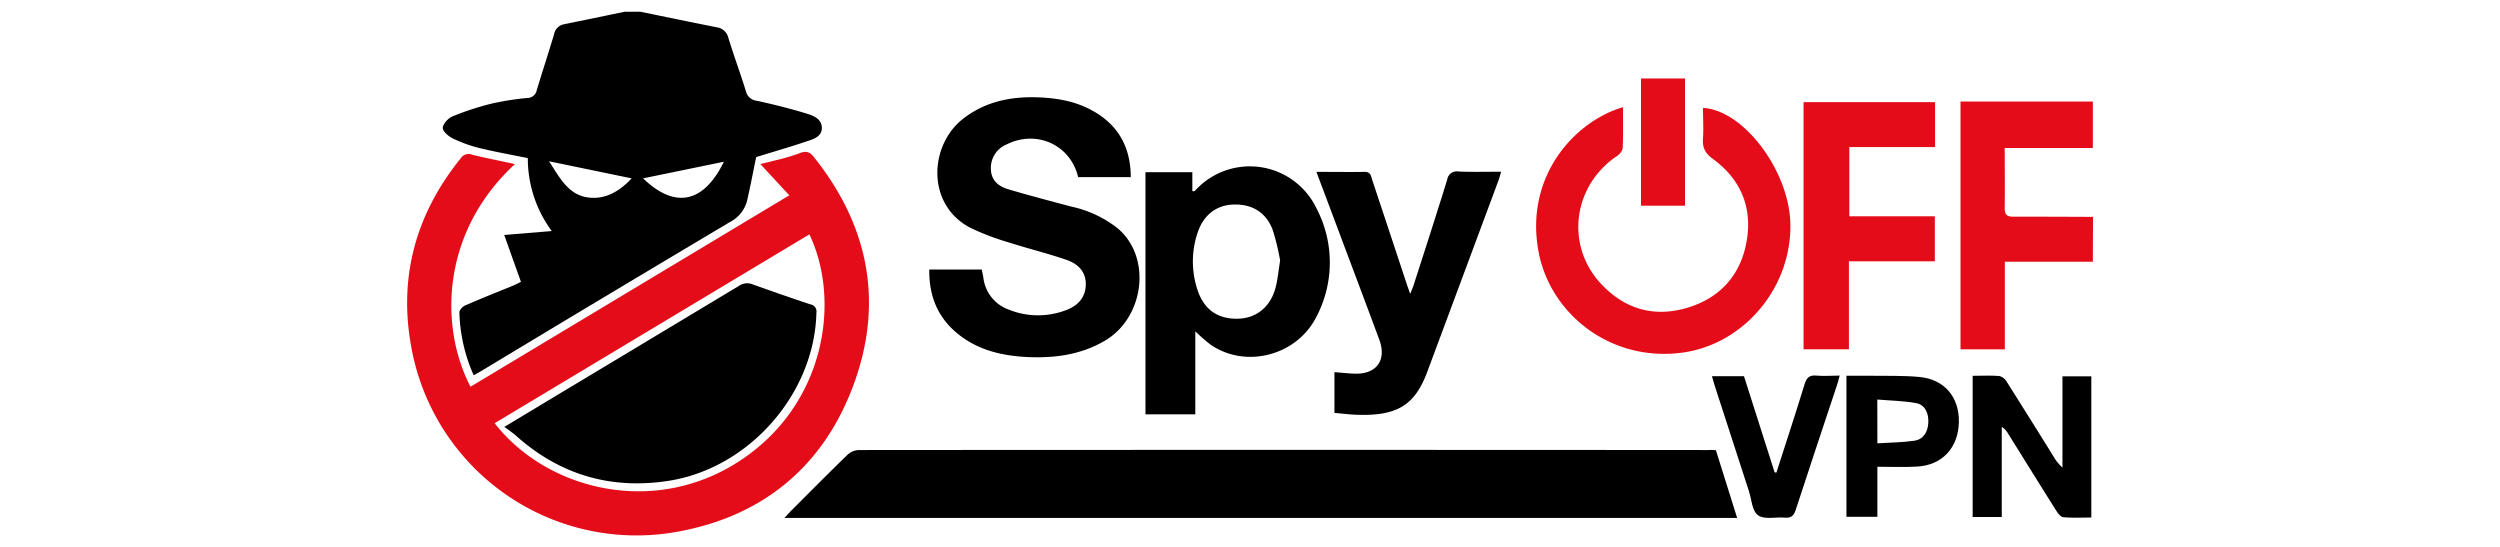 <svg id="Capa_1" data-name="Capa 1" xmlns="http://www.w3.org/2000/svg" viewBox="0 0 640 140"><path d="M163.9,3c6.55,1.34,13.09,2.7,19.65,4a3.52,3.52,0,0,1,2.94,2.79c1.4,4.56,3.06,9,4.47,13.6a3.2,3.2,0,0,0,2.86,2.42c4.15.91,8.29,1.94,12.36,3.17,1.85.56,4.14,1.33,4.21,3.68s-2.24,3-4,3.56c-4.29,1.47-8.66,2.7-12.81,4-.75,3.62-1.46,7.41-2.33,11.16a8.46,8.46,0,0,1-4.37,5.45q-31.77,18.9-63.43,38c-.68.41-1.38.79-2.18,1.25a42.33,42.33,0,0,1-3.67-16.11c0-.58.8-1.48,1.45-1.76,4-1.76,8.14-3.39,12.22-5.06.67-.28,1.32-.61,2.09-1l-4.28-12,12.17-1a31.24,31.24,0,0,1-6.13-18.67c-4.19-.86-8.3-1.59-12.35-2.57A35,35,0,0,1,116,35.48c-1.13-.54-2.65-1.8-2.65-2.74s1.36-2.49,2.47-2.94a72.07,72.07,0,0,1,10-3.27A72,72,0,0,1,135,25.08a2.44,2.44,0,0,0,2.41-2c1.44-4.78,3-9.51,4.43-14.3a3.18,3.18,0,0,1,2.59-2.58Q152.15,4.63,159.92,3Zm-2.21,42.66-21.12-4.37c2.76,4.31,5,8.69,10.15,9.28C154.86,51.07,158.47,49.12,161.69,45.68Zm2.94,0c8.36,8.06,15.62,6.11,20.69-4.26Z"/><path d="M535.77,67H513.24V89.43H501.89V26h33.88V37.88H513.2c0,5.28.09,10.34,0,15.39,0,1.84.64,2.21,2.3,2.2,6.77,0,13.54,0,20.31.05Z" style="fill:#e40c19"/><path d="M439.27,115.25l5.44,17.34H200.83c.58-.64,1-1.12,1.42-1.56,4.9-4.89,9.76-9.81,14.73-14.63a4.56,4.56,0,0,1,2.85-1.19q108.87-.08,217.75,0C438.09,115.16,438.6,115.21,439.27,115.25Z"/><path d="M131.83,42c-18.94,17.46-19.37,41.66-11.38,57l81.61-49L194.65,42c1.38-.34,2.49-.59,3.58-.89a53.7,53.7,0,0,0,6.34-1.84c1.69-.7,2.68-.5,3.84,1,14.06,17.63,17.86,37.28,10.06,58.35-7.72,20.83-23.21,33.59-45.14,37.52a58.56,58.56,0,0,1-68-47.08c-3.38-18,1.07-34.22,12.59-48.5a2.43,2.43,0,0,1,3-.94C124.46,40.49,128.07,41.18,131.83,42Zm-5.2,66.34c13.12,16.87,40.2,23.94,62.08,10.07C211.38,104.08,215.34,76.93,207.2,60Z" style="fill:#e40c19"/><path d="M289.48,45.35H276c-1.93-8.29-10.7-12.24-18.38-8.34a6.47,6.47,0,0,0-3.95,6.33c.09,2.91,2,4.38,4.44,5.11,5.35,1.58,10.74,3,16.15,4.44A29,29,0,0,1,286,58.35c9,7.43,6.94,23-3.19,28.9-6.16,3.59-12.86,4.47-19.8,4.15-6.52-.31-12.71-1.77-17.88-6S237.8,75.64,237.9,69h13.43c.14.73.32,1.43.42,2.14a9.86,9.86,0,0,0,6.39,8.08,20,20,0,0,0,14.26.36c3-1,5.34-2.9,5.55-6.4s-1.9-5.59-4.83-6.62c-4.78-1.67-9.72-2.85-14.54-4.4a66.58,66.58,0,0,1-10.07-3.79c-11.42-5.87-10.71-21.18-1.92-28,5.66-4.38,12.18-5.7,19.12-5.45,4.89.17,9.67,1,14,3.43C286.27,32,289.45,37.65,289.48,45.35Z"/><path d="M293.24,44.08h12v4.85c.34,0,.53.06.59,0A18.91,18.91,0,0,1,337,53.3a29.87,29.87,0,0,1,0,27.8c-5.06,10-18.12,13.3-27.06,7.15A45.45,45.45,0,0,1,306,84.82v21.25H293.24Zm34.47,22.61a59.25,59.25,0,0,0-1.91-7.87c-1.7-4.48-5.26-6.59-10-6.46-4.29.12-7.62,2.59-9.14,7a23,23,0,0,0-.07,14.94c1.69,5.07,5.3,7.48,10.54,7.28,4.56-.17,8.14-3.08,9.4-7.9C327.09,71.6,327.28,69.39,327.71,66.69Z"/><path d="M415.48,27.44c0,3.63.09,7.09-.07,10.53A3.42,3.42,0,0,1,413.86,40c-11.14,7.57-13.17,22.64-4.15,32.49,6,6.54,13.52,8.84,22.07,6.35s13.93-8.48,15.39-17.28c1.43-8.54-1.58-15.7-8.6-20.82-2-1.46-2.77-2.84-2.61-5.19.18-2.62,0-5.27,0-7.92,10.37.53,22,16,22.37,29.49.43,16.65-12.18,31.32-28.1,33.21C412,92.54,396.85,80.2,393.88,64.5,390.21,45.05,403.24,31,415.48,27.44Z" style="fill:#e40c19"/><path d="M337,44c4.42,0,8.39.06,12.36,0,1.53,0,1.59,1,1.89,1.95q4.45,13.37,8.87,26.74c.22.69.48,1.37.89,2.55.42-1.06.7-1.68.9-2.32C364.81,63.94,367.7,55,370.48,46a2.49,2.49,0,0,1,2.94-2.09c3.53.15,7.06.05,10.87.05-.24.79-.38,1.4-.59,2q-9.17,24.66-18.35,49.31c-3.21,8.59-7.86,11.33-18.32,10.9-1.76-.08-3.5-.3-5.41-.47V95.27c1.86.14,3.6.35,5.34.39,5.47.12,8.06-3.51,6.14-8.7-3.41-9.22-6.89-18.42-10.34-27.63C340.89,54.33,339,49.33,337,44Z"/><path d="M461.71,26.15h33.67v11.5H473.43V55.37h21.89V66.9h-22V89.42H461.71Z" style="fill:#e40c19"/><path d="M505,96.2c2.35,0,4.63-.12,6.88.07a3.13,3.13,0,0,1,1.87,1.51c4,6.33,8,12.7,11.94,19.06a11.3,11.3,0,0,0,2.3,2.86V96.34h7.39v36.15c-2.46,0-4.8.12-7.12-.08-.66,0-1.39-.94-1.82-1.62-4.16-6.58-8.26-13.21-12.39-19.82a4.86,4.86,0,0,0-1.6-1.69v23.08H505Z"/><path d="M480.61,119.49V132.3h-7.92V96.19c1.87,0,3.76,0,5.64,0,4.35.07,8.71-.09,13,.31,6.47.59,10.3,5.2,10.14,11.65s-4.26,11-10.82,11.3C487.44,119.64,484.2,119.49,480.61,119.49Zm0-6c3.3-.21,6.39-.22,9.42-.66,2.31-.33,3.5-2.16,3.62-4.62s-.87-4.59-3.06-5c-3.25-.61-6.6-.64-10-.93Z"/><path d="M454.75,121c2.42-7.53,4.89-15,7.21-22.61.52-1.69,1.22-2.42,3.06-2.24s3.77,0,5.94,0c-.28,1-.44,1.69-.66,2.36-3.54,10.65-7.11,21.29-10.59,32-.49,1.51-1.17,2.16-2.79,2-2.32-.2-5.22.56-6.82-.57s-1.66-4-2.37-6.19q-4.43-13.59-8.82-27.19c-.22-.69-.4-1.38-.65-2.25h8.2l7.84,24.6Z"/><path d="M420.1,20.09h11.26V52.66H420.1Z" style="fill:#e40c19"/><path d="M129.09,109.3l11.09-6.68q24.51-14.72,49-29.44a3.67,3.67,0,0,1,3.48-.39c4.91,1.77,9.84,3.49,14.79,5.12A1.85,1.85,0,0,1,209,80.07c-.49,20.7-17.15,39.72-37.71,43q-22.47,3.53-39.39-11.71A33.88,33.88,0,0,0,129.09,109.3Z"/></svg>
